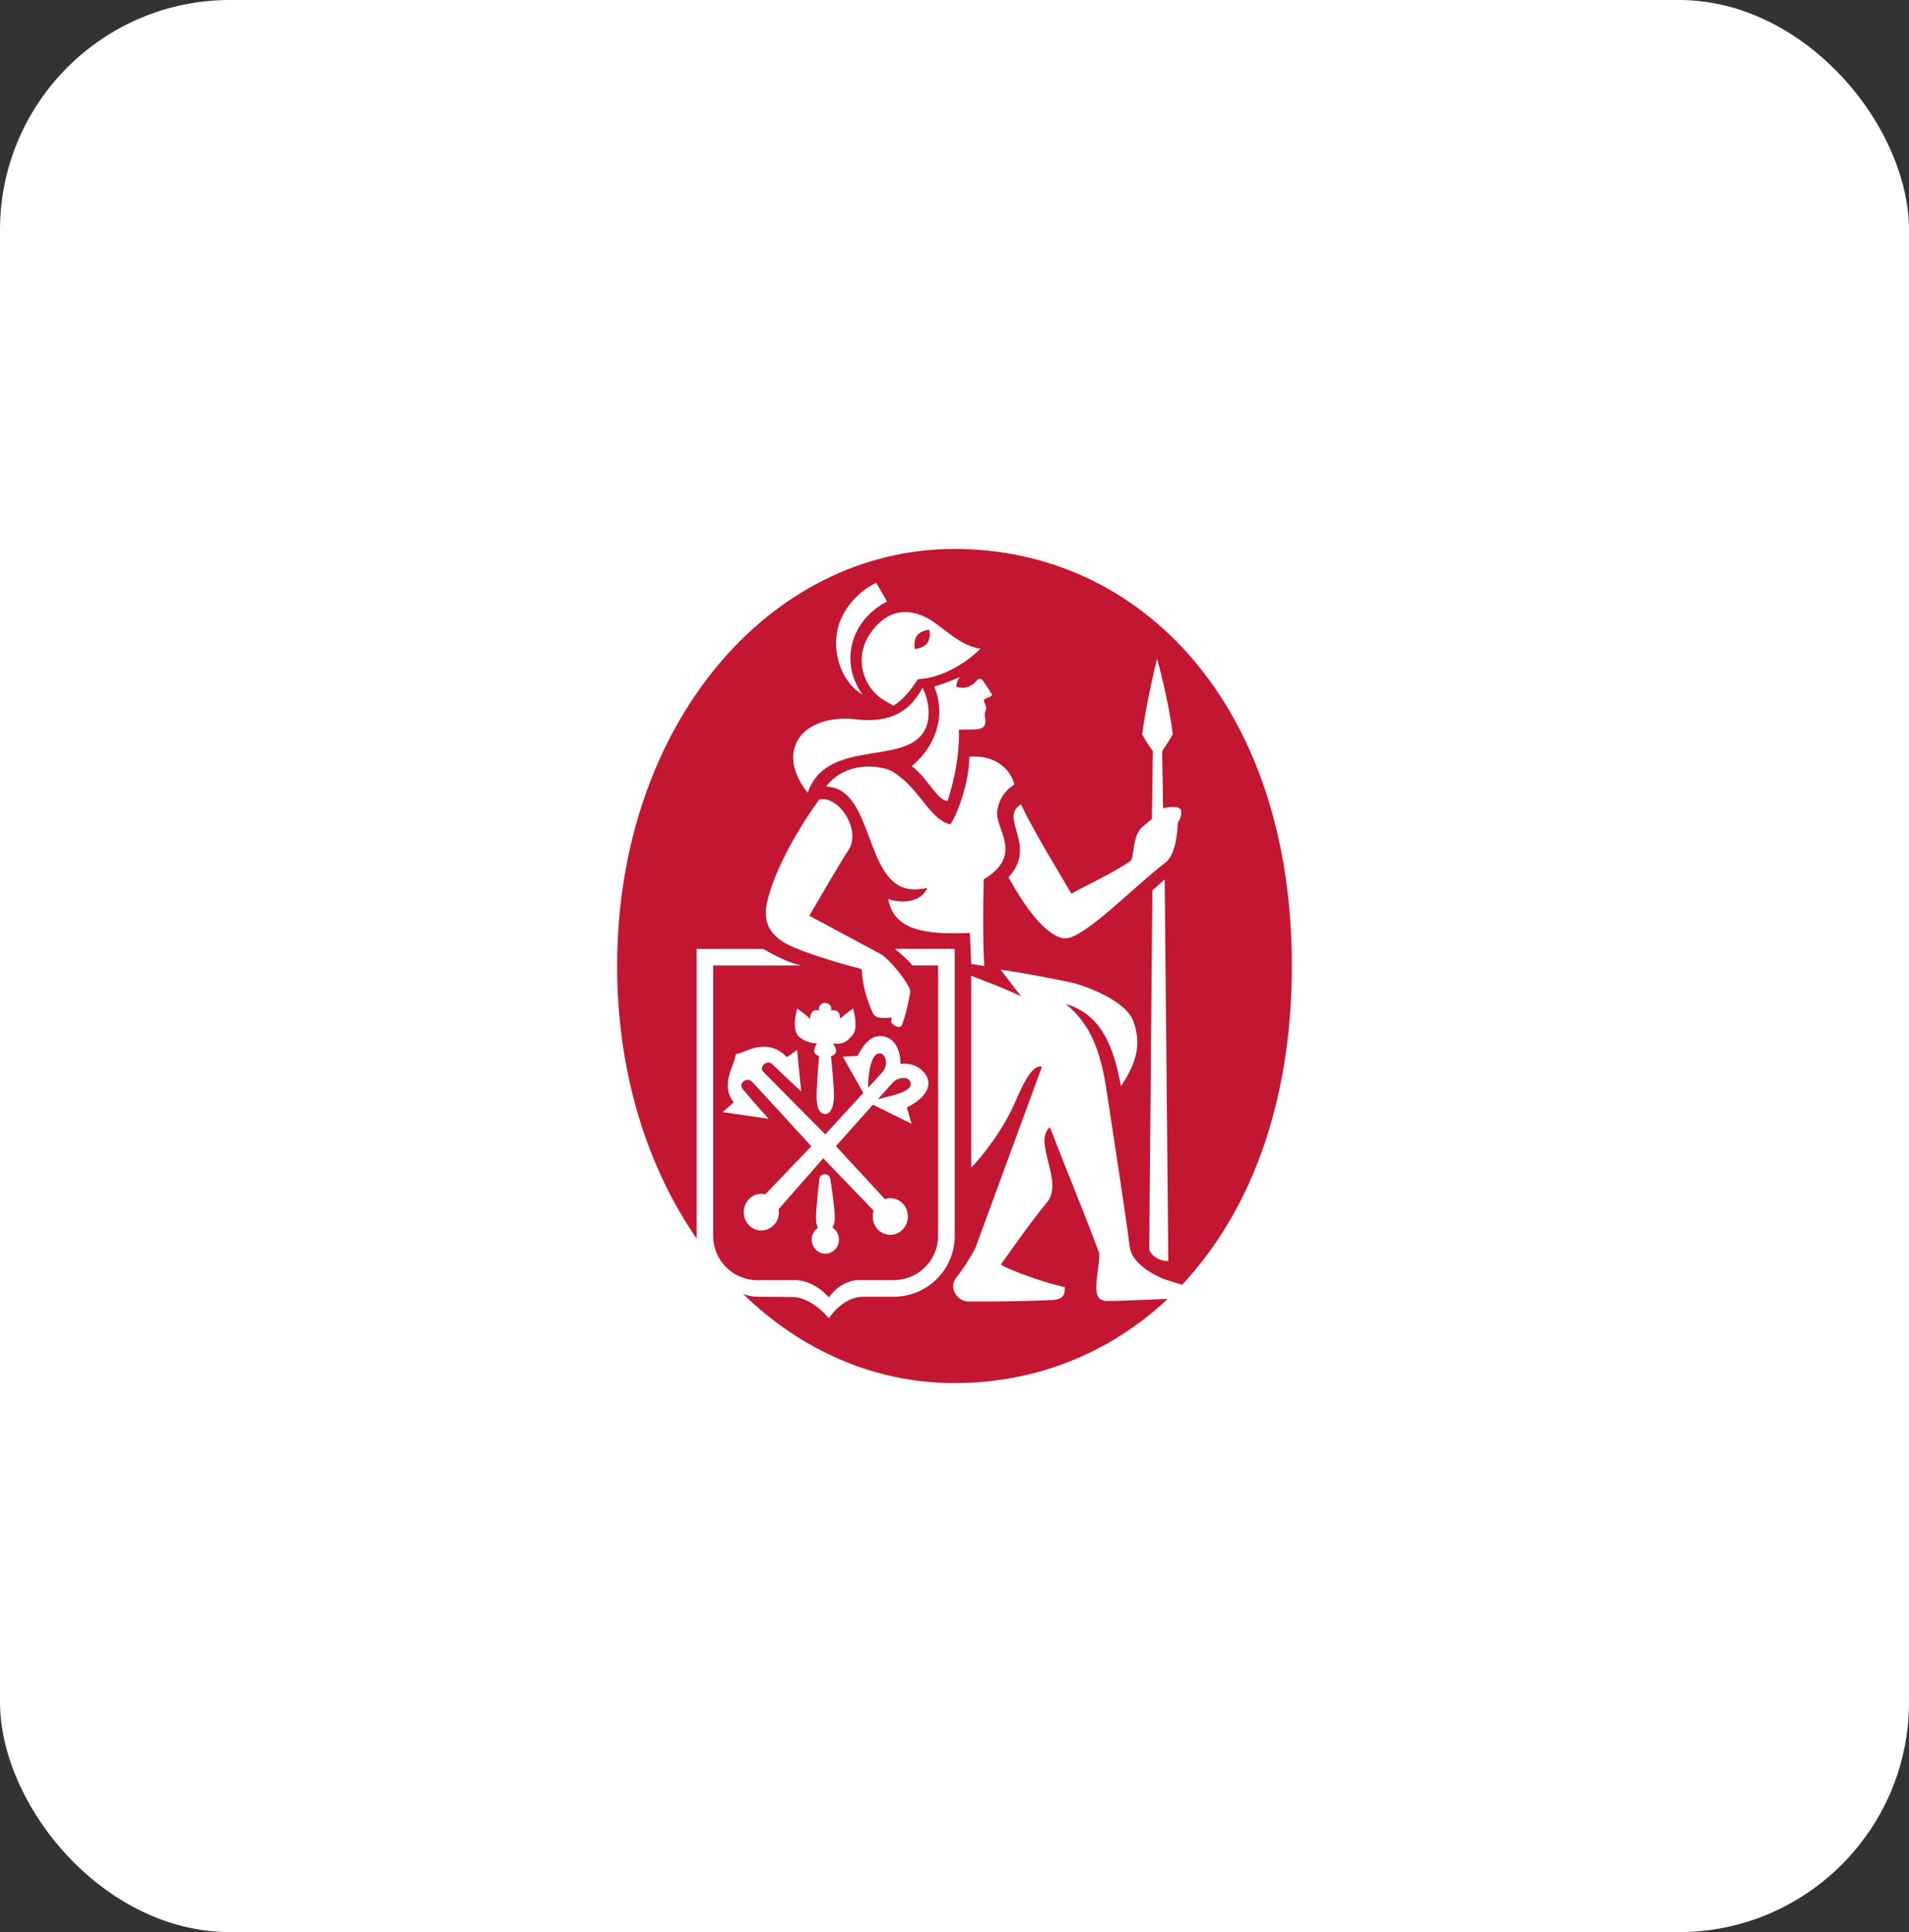 <?xml version="1.0" encoding="UTF-8"?> <svg xmlns="http://www.w3.org/2000/svg" width="83" height="84" viewBox="0 0 83 84" fill="none"><rect x="0" y="0" width="83" height="84" fill="#333333" stroke="none"/> <rect width="83" height="84" rx="10" fill="white"></rect> <path d="M41.5 23C32.94 23 26 31.081 26 42C26 46.859 27.377 51.152 29.656 54.425C29.989 54.85 30.88 56.12 31.784 56.93C34.443 59.499 37.82 61 41.497 61C45.17 61 48.539 59.693 51.195 57.262L51.296 57.166L51.956 56.524L52.315 56.123C55.202 52.858 57 48.049 57 42C57.003 30.098 50.062 23 41.5 23Z" fill="white"></path> <path d="M38.824 47.058L38.17 47.789C38.261 47.762 38.367 47.738 38.478 47.709C38.739 47.645 39.048 47.571 39.276 47.464C39.489 47.366 39.63 47.239 39.59 47.071C39.561 46.944 39.465 46.896 39.388 46.877C39.351 46.869 39.313 46.864 39.274 46.864C39.21 46.864 39.143 46.88 39.077 46.901C38.986 46.933 38.896 46.986 38.824 47.058Z" fill="#C31632"></path> <path d="M39.838 28.206C39.947 28.19 40.183 28.134 40.314 27.959C40.38 27.872 40.409 27.77 40.42 27.675C40.431 27.595 40.425 27.521 40.42 27.465C40.42 27.454 40.417 27.446 40.417 27.439C40.412 27.401 40.407 27.377 40.407 27.377C40.407 27.377 40.045 27.399 39.872 27.63C39.699 27.861 39.776 28.214 39.776 28.214C39.776 28.214 39.8 28.212 39.838 28.206Z" fill="#C31632"></path> <path d="M38.468 45.962C38.42 45.861 38.346 45.8 38.271 45.794H38.255C38.239 45.794 38.229 45.8 38.213 45.802C38.162 45.81 38.114 45.829 38.072 45.869C37.814 46.105 37.747 46.825 37.742 47.29L37.814 47.213L38.375 46.602C38.553 46.392 38.55 46.129 38.468 45.962Z" fill="#C31632"></path> <path d="M41.5 23.866C33.398 23.866 26.832 31.58 26.832 41.999C26.832 46.635 28.135 50.734 30.294 53.859C30.292 53.821 30.289 53.782 30.289 53.744C30.289 53.742 30.289 53.739 30.289 53.739V41.256H33.195C33.195 41.256 34.086 41.816 34.839 41.976H31.007V53.734C31.007 54.796 31.869 55.657 32.932 55.657H34.693C35.123 55.713 35.557 55.92 35.902 56.263C35.947 56.308 35.993 56.356 36.035 56.404C36.043 56.393 36.051 56.385 36.057 56.377L36.059 56.374C36.086 56.337 36.115 56.303 36.144 56.268C36.453 55.896 36.854 55.708 37.219 55.654H38.859C39.923 55.654 40.787 54.794 40.787 53.731V41.973H39.676C39.415 41.667 39.109 41.428 38.907 41.253H41.51V53.731C41.51 55.192 40.324 56.377 38.862 56.377H37.328C37.362 56.382 37.397 56.385 37.431 56.39C36.977 56.39 36.413 56.762 36.035 57.312C35.612 56.81 35.017 56.39 34.45 56.39L32.929 56.377C32.797 56.377 32.669 56.356 32.541 56.324L32.544 56.327C32.533 56.324 32.525 56.321 32.515 56.319C32.443 56.3 32.374 56.273 32.302 56.247C34.817 58.702 38.014 60.131 41.494 60.131C44.967 60.131 48.158 58.882 50.671 56.563L50.767 56.47C49.964 56.502 48.677 56.563 48.137 56.563C47.329 56.563 47.797 55.407 47.797 54.493C47.025 52.424 46.533 51.3 45.648 49.005C44.888 49.653 46.281 51.372 45.515 52.283C44.808 53.123 43.513 54.985 43.513 54.985C44.127 55.328 45.627 55.827 46.294 55.957C46.307 56.305 46.222 56.502 45.715 56.523C44.217 56.584 43.537 56.584 42.098 56.584C41.625 56.584 41.223 55.976 41.572 55.546C41.875 55.171 42.146 54.746 42.396 54.289L45.302 46.378C44.816 46.258 44.374 47.387 44.076 48.049C43.606 49.095 42.696 50.317 42.226 50.756V42.422C43.186 42.799 43.521 42.903 44.393 43.315L43.499 42.151C44.81 42.361 45.712 42.526 46.709 42.746C47.212 42.887 48.974 43.492 49.291 44.438C49.615 45.413 49.44 46.157 48.738 47.228C48.448 45.65 47.956 44.122 46.342 43.649C47.395 44.518 47.844 45.65 48.108 47.384C48.453 49.666 48.908 52.573 49.121 54.22C49.214 54.934 50.153 55.418 50.557 55.591L51.394 55.862L51.735 55.479C54.468 52.36 56.167 47.775 56.167 41.999C56.17 30.64 49.602 23.866 41.5 23.866ZM42.731 29.585C42.864 29.785 43.023 30 43.114 30.17C43.196 30.324 42.75 30.332 42.779 30.473C42.803 30.581 42.877 30.688 42.877 30.775C42.877 30.913 42.784 30.988 42.821 31.155C42.992 31.889 42.287 31.671 41.686 31.729C41.686 31.729 41.792 32.97 41.202 34.816C40.75 34.827 40.3 33.769 39.641 33.312C40.651 32.465 41.154 31.174 40.622 29.851C41.035 29.723 41.295 29.622 41.726 29.439C41.707 29.46 41.689 29.495 41.667 29.532C41.622 29.617 41.582 29.734 41.58 29.861C41.601 29.867 41.622 29.869 41.643 29.875C41.816 29.917 41.984 29.92 42.162 29.832C42.306 29.763 42.407 29.665 42.481 29.572C42.545 29.495 42.662 29.5 42.723 29.577C42.726 29.58 42.728 29.58 42.731 29.585ZM40.098 26.767C40.894 27.088 41.609 28.068 42.63 28.201C42.619 28.212 42.603 28.225 42.593 28.236C41.896 28.924 40.848 29.487 39.912 29.529C39.62 29.96 39.314 30.385 38.849 30.68L38.846 30.682L38.479 30.47C37.469 29.883 37.152 28.56 37.814 27.574C38.418 26.671 39.202 26.405 40.098 26.767ZM36.392 27.486C36.57 26.429 37.466 25.614 38.096 25.34L38.144 25.42L38.567 26.153C37.032 26.931 36.463 28.751 37.498 30.191C37.498 30.191 37.501 30.196 37.503 30.199C36.719 29.753 36.2 28.613 36.392 27.486ZM37.229 31.275C38.889 31.466 39.641 30.775 40.104 29.909C40.226 30.063 40.755 31.4 39.891 32.13C38.732 33.111 35.865 32.3 35.115 34.465C35.105 34.497 35.131 34.434 35.115 34.465C33.658 32.63 34.889 31.009 37.229 31.275ZM34.629 43.973L34.658 43.846L34.727 43.896L34.77 43.926C34.934 44.045 35.083 44.17 35.224 44.289C35.224 44.266 35.224 44.242 35.227 44.212C35.235 44.138 35.256 44.053 35.315 43.992C35.362 43.941 35.429 43.915 35.506 43.915C35.511 43.915 35.519 43.918 35.525 43.918C35.559 43.92 35.591 43.926 35.623 43.939C35.62 43.931 35.62 43.92 35.618 43.912C35.612 43.894 35.605 43.875 35.605 43.856C35.605 43.716 35.727 43.601 35.873 43.601C35.878 43.601 35.886 43.604 35.892 43.607C36.033 43.615 36.144 43.724 36.144 43.859C36.144 43.888 36.136 43.915 36.126 43.941C36.15 43.931 36.176 43.926 36.206 43.923C36.219 43.92 36.229 43.918 36.243 43.918C36.248 43.918 36.253 43.92 36.259 43.92C36.328 43.923 36.389 43.947 36.434 43.992C36.514 44.074 36.527 44.205 36.525 44.287C36.548 44.266 36.575 44.247 36.599 44.226C36.719 44.125 36.841 44.021 36.982 43.923L37.094 43.84L37.102 43.878L37.123 43.968C37.253 44.537 37.213 44.898 36.998 45.078C36.955 45.113 36.841 45.288 36.596 45.355C36.514 45.376 36.418 45.384 36.301 45.373C36.269 45.371 36.24 45.371 36.206 45.363C36.206 45.363 36.354 45.549 36.354 45.674C36.354 45.764 36.309 45.867 36.128 45.915C36.187 46.486 36.259 47.257 36.259 47.639C36.259 48.067 36.147 48.306 36.011 48.394C35.974 48.418 35.934 48.434 35.892 48.434C35.634 48.434 35.504 48.173 35.504 47.661C35.504 47.265 35.562 46.484 35.612 45.91C35.44 45.859 35.397 45.761 35.397 45.674C35.397 45.634 35.456 45.434 35.525 45.355C35.426 45.379 35.03 45.328 34.754 45.081C34.544 44.898 34.498 44.542 34.629 43.973ZM36.306 54.324C36.299 54.334 36.288 54.339 36.277 54.35C36.168 54.451 36.03 54.507 35.884 54.507C35.724 54.507 35.573 54.44 35.461 54.324C35.235 54.087 35.235 53.702 35.461 53.463C35.493 53.428 35.527 53.402 35.567 53.375C35.511 53.287 35.477 53.16 35.477 52.974C35.477 52.559 35.583 51.635 35.618 51.332L35.628 51.242C35.636 51.157 35.695 51.09 35.777 51.064C35.801 51.056 35.825 51.051 35.849 51.048C35.969 51.045 36.073 51.117 36.094 51.231C36.12 51.364 36.296 52.506 36.296 52.961C36.296 53.144 36.253 53.277 36.19 53.37C36.232 53.396 36.272 53.425 36.306 53.463C36.532 53.702 36.532 54.087 36.306 54.324ZM40.173 46.622C40.338 46.813 40.399 47.029 40.348 47.246C40.271 47.576 39.947 47.895 39.428 48.147L39.63 48.856L37.984 48.041L37.955 48.027L36.344 49.828L38.474 52.134C38.548 52.108 38.628 52.092 38.708 52.092C38.915 52.092 39.107 52.177 39.253 52.328C39.543 52.634 39.545 53.128 39.261 53.439C39.258 53.441 39.255 53.447 39.253 53.45C39.107 53.601 38.915 53.686 38.708 53.686C38.5 53.686 38.309 53.601 38.163 53.45C37.955 53.229 37.897 52.913 37.984 52.634L35.815 50.381L35.793 50.357L33.855 52.57C33.892 52.815 33.826 53.075 33.647 53.261C33.615 53.293 33.584 53.319 33.549 53.346C33.421 53.444 33.267 53.497 33.102 53.497C32.895 53.497 32.701 53.412 32.557 53.261C32.265 52.95 32.265 52.448 32.557 52.14C32.634 52.06 32.722 51.999 32.82 51.959C32.908 51.922 33.004 51.903 33.102 51.903C33.161 51.903 33.217 51.911 33.273 51.925L33.326 51.869L35.275 49.834L32.722 47.052C32.648 46.97 32.562 46.944 32.485 46.949C32.429 46.954 32.379 46.973 32.336 47.005C32.235 47.082 32.185 47.22 32.302 47.361C32.618 47.74 32.919 48.086 33.275 48.479L33.373 48.588L33.421 48.641L31.422 48.349L31.906 47.921C31.488 47.448 31.677 46.832 31.751 46.596L31.759 46.569C31.786 46.486 31.815 46.407 31.847 46.322C31.9 46.181 31.956 46.032 31.985 45.881L31.996 45.83L32.049 45.817C32.174 45.788 32.315 45.732 32.451 45.679C32.539 45.644 32.624 45.612 32.703 45.586C32.778 45.562 32.858 45.543 32.935 45.53C33.086 45.504 33.243 45.501 33.395 45.52C33.693 45.554 33.969 45.703 34.214 45.961L34.275 45.918L34.655 45.647L34.66 45.687L34.823 47.337L34.833 47.451L34.666 47.297C34.658 47.289 33.873 46.558 33.57 46.263C33.517 46.21 33.459 46.192 33.403 46.194C33.342 46.197 33.283 46.224 33.235 46.261C33.137 46.34 33.081 46.478 33.166 46.577L35.881 49.319L35.937 49.257L37.535 47.517L36.647 45.942L36.729 45.937L37.29 45.902C37.293 45.897 37.296 45.891 37.298 45.886C37.54 45.416 37.796 45.148 38.078 45.065C38.093 45.06 38.112 45.06 38.128 45.057C38.301 45.02 38.482 45.052 38.67 45.153C38.992 45.328 39.173 45.852 39.147 46.253C39.455 46.226 39.856 46.258 40.173 46.622ZM39.572 43.115C39.545 43.394 39.386 44.122 39.213 44.566C39.192 44.616 39.154 44.638 39.109 44.645C39.016 44.661 38.889 44.603 38.809 44.523C38.708 44.425 38.758 44.422 38.769 44.255C38.764 44.25 38.758 44.247 38.753 44.244C38.748 44.242 38.745 44.239 38.742 44.236C38.654 44.247 38.591 44.258 38.492 44.258C38.447 44.258 38.391 44.258 38.322 44.252C38.04 44.231 37.979 44.13 37.891 43.912C37.724 43.495 37.519 42.996 37.461 42.13C36.65 41.925 35.136 41.481 34.36 41.12C34.068 40.985 33.81 40.804 33.618 40.581C33.597 40.557 33.576 40.533 33.557 40.509C33.549 40.496 33.536 40.488 33.528 40.475H33.53C33.326 40.19 33.235 39.808 33.336 39.3C33.655 37.736 34.934 35.685 35.62 34.758C36.49 34.574 37.453 36.118 36.897 36.947C36.522 37.505 35.567 39.175 35.195 39.797L35.176 39.808L38.245 41.452C38.67 41.665 39.599 42.839 39.572 43.115ZM42.771 38.235C42.707 40.86 42.795 41.997 42.795 41.997C42.444 41.938 42.226 41.912 42.226 41.912L42.172 40.562C40.726 40.599 38.886 40.653 38.62 39.09C38.647 39.099 38.67 39.104 38.697 39.112C38.846 39.154 38.987 39.178 39.12 39.189C39.726 39.234 40.162 38.982 40.306 38.623C40.309 38.615 40.314 38.607 40.316 38.602C40.053 38.663 39.819 38.679 39.612 38.66C37.559 38.474 38.019 34.24 35.908 34.197C36.905 32.954 38.466 33.36 38.745 33.514C39.912 34.16 40.362 35.539 41.242 35.82C41.268 35.828 41.292 35.836 41.319 35.842C41.691 35.297 42.141 33.907 42.149 32.898C43.228 32.8 43.952 33.432 44.1 34.112C43.688 34.362 43.438 34.755 43.361 35.23C43.225 36.041 44.566 37.138 42.771 38.235ZM49.966 54.345L50.102 38.716L50.639 38.232V38.256L50.796 54.762V54.828C50.498 54.828 50.134 54.695 49.966 54.345ZM51.362 35.305C51.357 35.491 51.307 35.632 51.214 35.743C51.184 36.248 51.118 37.212 50.613 37.55C49.376 38.485 47.118 40.823 46.313 40.796C46.286 40.796 46.257 40.788 46.225 40.783L46.222 40.796C45.361 40.605 44.473 39.279 43.848 38.139C45.132 36.766 43.406 35.552 44.388 34.973C45.124 36.471 46.026 37.884 46.581 38.852C47.424 38.392 48.235 38.033 49.134 37.451C49.344 37.316 49.195 36.357 49.666 35.956C49.783 35.855 49.934 35.727 50.081 35.61L50.121 32.717V32.656C49.812 32.223 49.658 31.926 49.658 31.926C49.868 30.377 50.307 28.637 50.307 28.637C50.307 28.637 50.815 30.449 50.99 31.926C50.99 31.926 50.759 32.324 50.528 32.656L50.57 35.14C50.57 35.14 51.357 34.938 51.357 35.286C51.365 35.292 51.362 35.297 51.362 35.305Z" fill="#C31632"></path> </svg> 